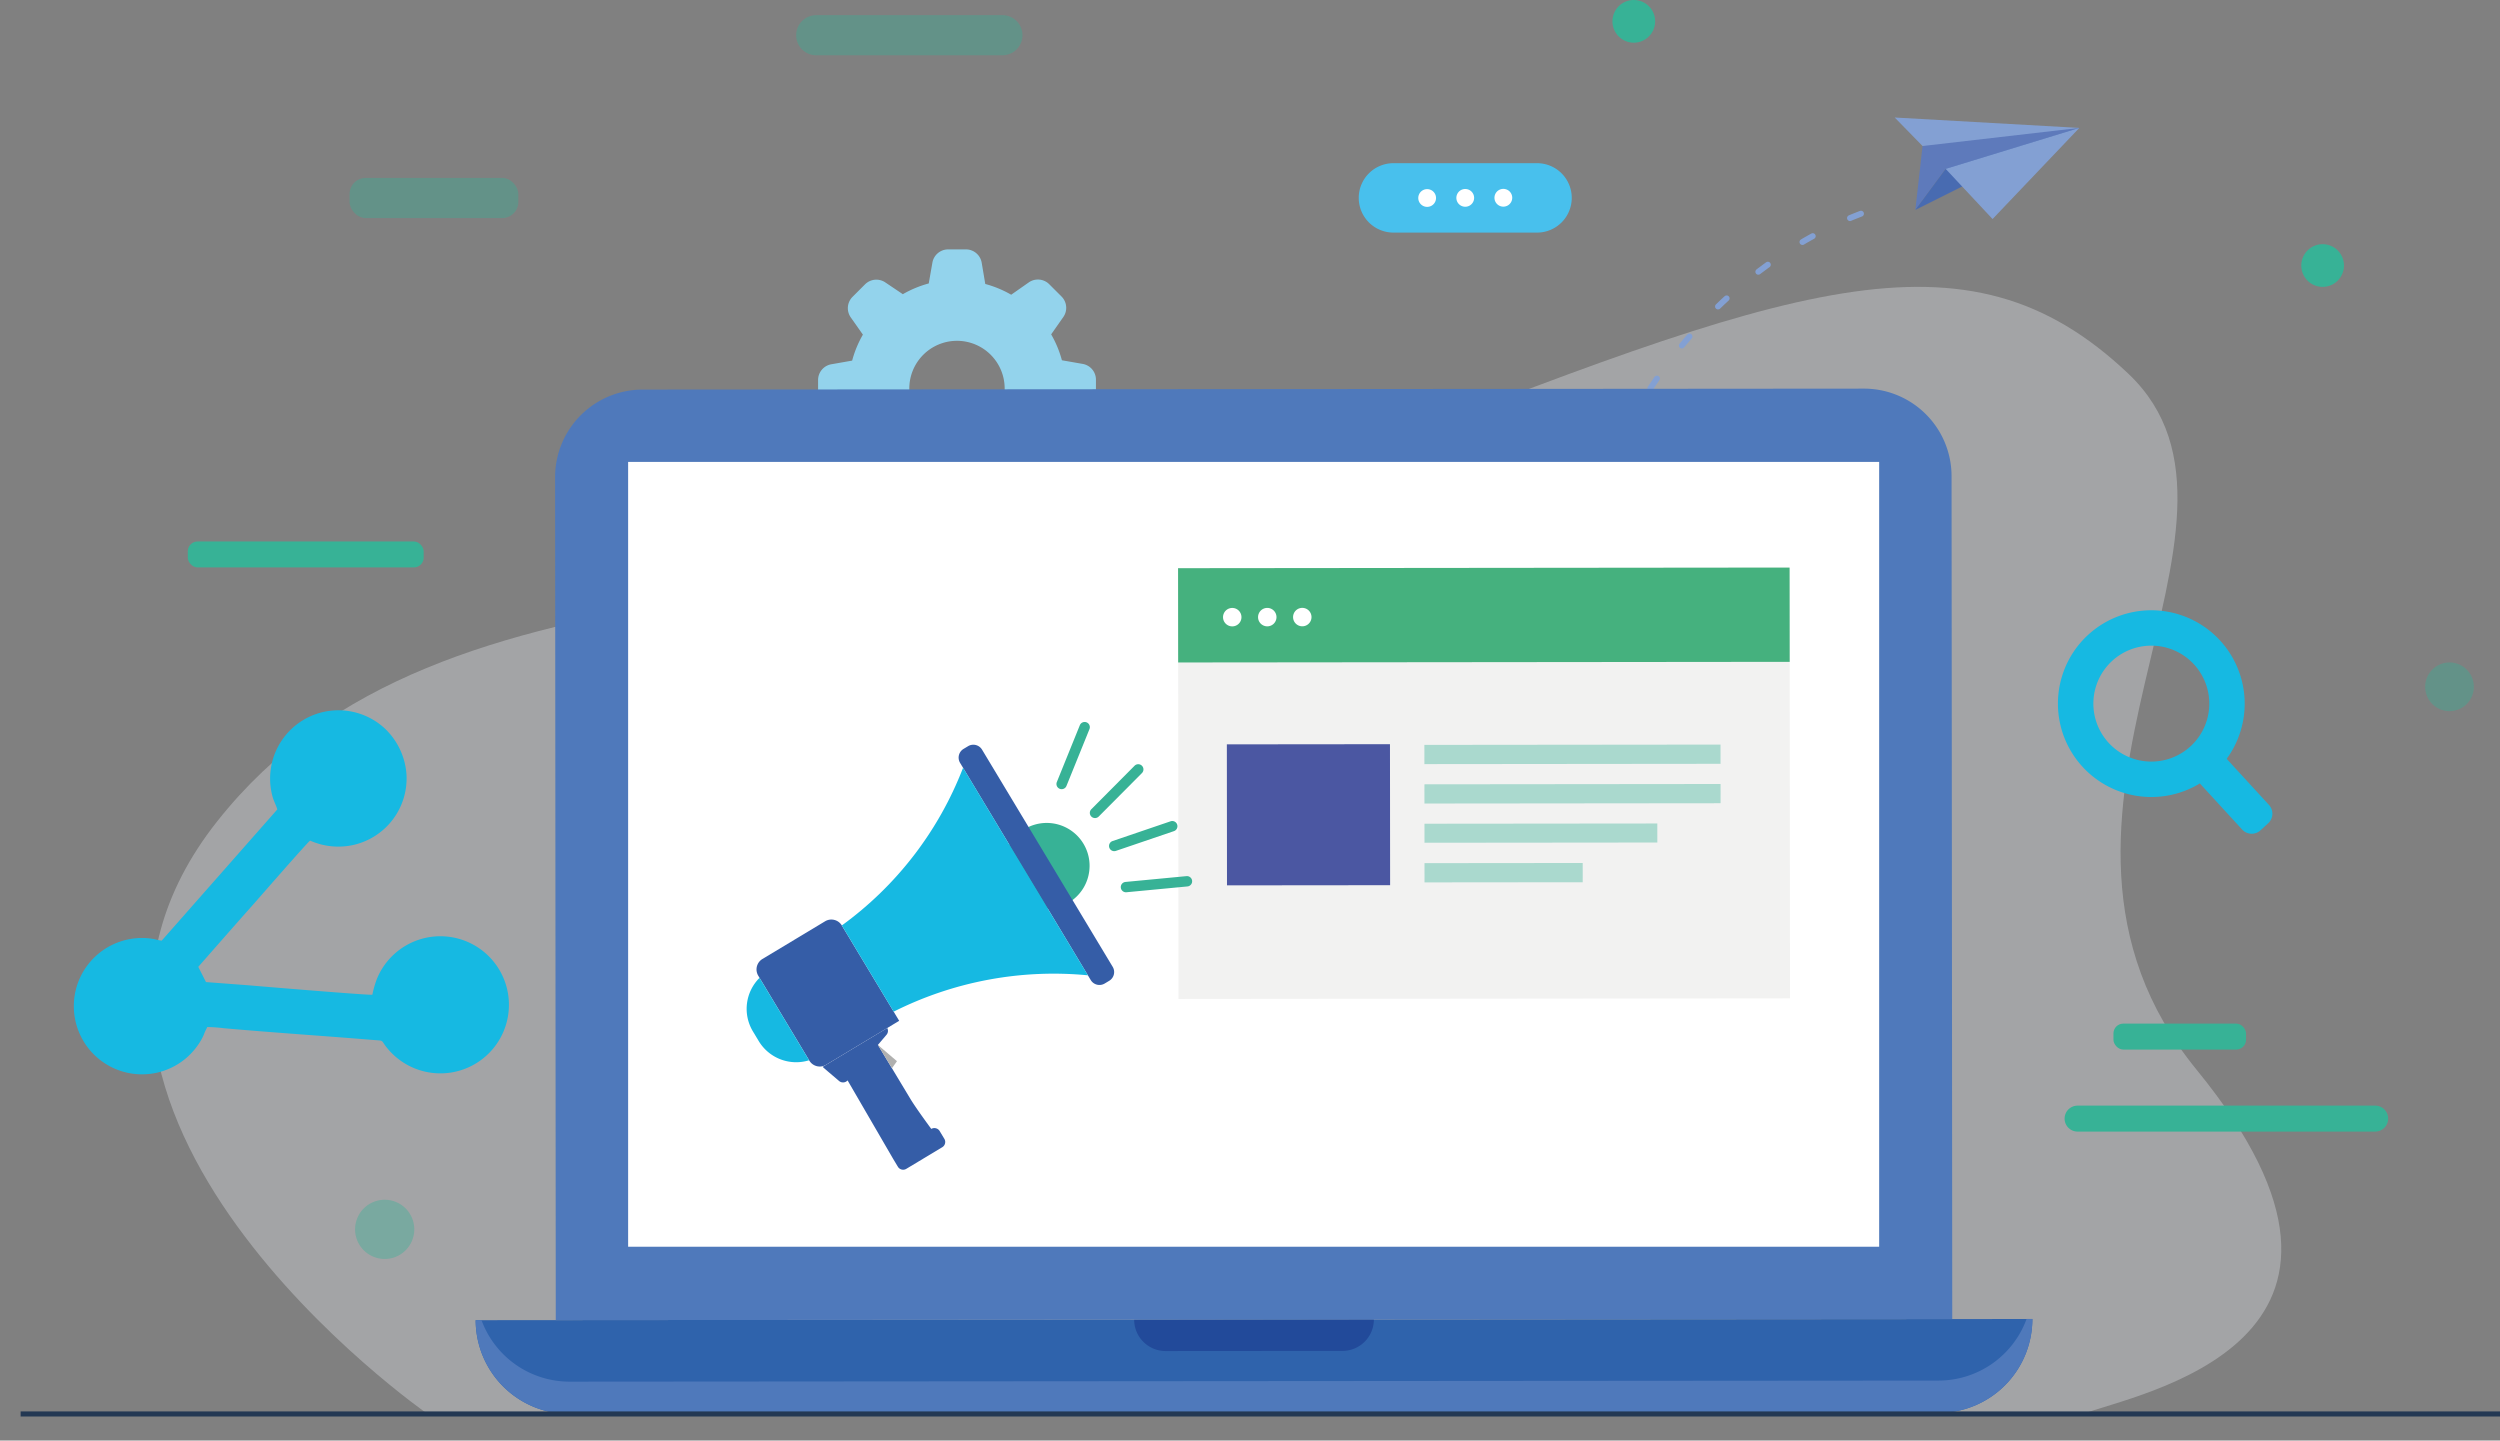 <svg xmlns="http://www.w3.org/2000/svg" xmlns:xlink="http://www.w3.org/1999/xlink" width="430.29" height="247.939" viewBox="0 0 430.29 247.939"><rect x="0" y="0" width="430.29" height="247.939" fill="#808080" stroke="none"/><defs><style>.a,.d,.p{fill:none;}.b{clip-path:url(#a);}.c{fill:#dde1e6;}.c,.l{opacity:0.38;isolation:isolate;}.d{stroke:#83a0d3;stroke-linecap:round;stroke-linejoin:round;stroke-width:1.018px;stroke-dasharray:2.037 7.128;}.e{fill:#5e7abb;}.f{fill:#486bb1;}.g{fill:#83a0d3;}.h{fill:#48c0ed;}.i{fill:#fff;}.j{fill:#93d3ec;}.k,.l{fill:#37b296;}.m{fill:#2f63ac;}.n{fill:#4f79bb;}.o{fill:#224a9a;}.p{stroke:#233853;stroke-miterlimit:10;stroke-width:0.876px;}.q,.v{fill:#16b9e2;}.q{fill-rule:evenodd;}.r{fill:#f2f2f1;}.s{fill:#45b17e;}.t{fill:#4b57a2;}.u{fill:#355da7;}.w{fill:#b0b0af;}</style><clipPath id="a"><rect class="a" width="430.29" height="247.939"></rect></clipPath></defs><g transform="translate(-135.762 -250.775)"><g class="b" transform="translate(135.762 250.775)"><g transform="translate(3.552 0)"><g transform="translate(22.514 49.375)"><path class="c" d="M217.358,509.187S141.8,456.78,181.033,407.152s116.966-32,193.974-62.142,106.868-41.561,134.971-14.945C537.444,356.081,486.162,406.3,521.76,449.9c38.506,47.155-10.51,55.728-19.787,59.288Z" transform="translate(-169.738 -315.134)"></path></g><g transform="translate(240.556 20.224)"><path class="d" d="M453.951,392.068c20.879,7.395,32.021,12.451,28.606-6.488-8.428-46.72,24.323-81.371,52.928-89.133" transform="translate(-453.951 -281.633)"></path><g transform="translate(81.999)"><path class="e" d="M573.948,280.514c.084-.1-7.24,2.073-7.24,2.073l-1.243,11,5.221-7.063,8.516.657,14.49-7.712Z" transform="translate(-561.913 -277.68)"></path><path class="f" d="M593.69,279.473l-28.228,14.115,5.221-7.063Z" transform="translate(-561.912 -277.681)"></path><path class="g" d="M592.612,278.929l-31.777-1.792,4.793,4.908,26.984-3.119-23.005,7.054,8.074,8.632Z" transform="translate(-560.835 -277.137)"></path></g></g><g transform="translate(230.309 28.086)"><path class="h" d="M471.282,299.331H446.568a5.974,5.974,0,0,1-5.974-5.974h0a5.974,5.974,0,0,1,5.974-5.973h24.714a5.974,5.974,0,0,1,5.974,5.973h0A5.974,5.974,0,0,1,471.282,299.331Z" transform="translate(-440.594 -287.384)"></path><g transform="translate(10.247 4.424)"><path class="i" d="M457.007,294.729a1.528,1.528,0,1,1-1.534-1.524,1.528,1.528,0,0,1,1.534,1.524Z" transform="translate(-453.951 -293.164)"></path><path class="i" d="M465.552,294.7a1.528,1.528,0,1,1-1.534-1.523,1.528,1.528,0,0,1,1.534,1.523Z" transform="translate(-455.94 -293.158)"></path><path class="i" d="M474.1,294.675a1.529,1.529,0,1,1-1.534-1.524A1.529,1.529,0,0,1,474.1,294.675Z" transform="translate(-457.929 -293.151)"></path></g></g><path class="j" d="M364.856,326.439l-3.59-.628a18.584,18.584,0,0,0-1.85-4.46l2.091-2.984a2.753,2.753,0,0,0-.309-3.531l-2.147-2.148a2.755,2.755,0,0,0-3.531-.249l-2.984,2.09a18.6,18.6,0,0,0-4.46-1.85l-.618-3.668a2.754,2.754,0,0,0-2.663-2.285h-3.1a2.754,2.754,0,0,0-2.721,2.285l-.628,3.577a18.548,18.548,0,0,0-4.461,1.85l-2.974-2a2.756,2.756,0,0,0-3.534.309l-2.148,2.147a2.758,2.758,0,0,0-.309,3.531l2.092,2.974a18.582,18.582,0,0,0-1.85,4.47l-3.577.628a2.753,2.753,0,0,0-2.285,2.718v3.043a2.752,2.752,0,0,0,2.285,2.717l3.577.631a18.617,18.617,0,0,0,1.85,4.46l-2.092,2.974a2.758,2.758,0,0,0,.309,3.531l2.148,2.147a2.756,2.756,0,0,0,3.534.309l2.974-2.09a18.654,18.654,0,0,0,4.461,1.85l.628,3.577a2.752,2.752,0,0,0,2.72,2.285h3.085a2.751,2.751,0,0,0,2.72-2.285l.628-3.577a18.529,18.529,0,0,0,4.46-1.85l2.916,2.044a2.753,2.753,0,0,0,3.531-.309l2.148-2.148a2.755,2.755,0,0,0,.309-3.531l-2.092-3.005a18.555,18.555,0,0,0,1.85-4.46l3.59-.628a2.756,2.756,0,0,0,2.285-2.721v-3.04A2.756,2.756,0,0,0,364.856,326.439Zm-21.643,12.435a8.206,8.206,0,1,1,8.2-8.21v.05a8.207,8.207,0,0,1-8.206,8.161Z" transform="translate(-182.046 -263.802)"></path><g transform="translate(351.798 190.296)"><path class="k" d="M652.411,503.288H601.185a2.233,2.233,0,0,1-2.233-2.233h0a2.233,2.233,0,0,1,2.233-2.233h51.226a2.233,2.233,0,0,1,2.233,2.233h0a2.233,2.233,0,0,1-2.233,2.233Z" transform="translate(-598.952 -498.821)"></path></g><rect class="l" width="29.048" height="6.911" rx="2.771" transform="translate(56.614 30.624)"></rect><path class="l" d="M349.881,261.081H317.834a3.453,3.453,0,0,1-3.452-3.452h0a3.453,3.453,0,0,1,3.452-3.452h32.047a3.453,3.453,0,0,1,3.452,3.452h0A3.453,3.453,0,0,1,349.881,261.081Z" transform="translate(-180.901 -251.567)"></path><g transform="translate(28.769 93.197)"><rect class="k" width="40.598" height="4.466" rx="1.692"></rect></g><rect class="k" width="22.82" height="4.467" rx="1.692" transform="translate(360.207 176.18)"></rect><g transform="translate(392.539 42.028)"><path class="k" d="M659.4,309.231a3.673,3.673,0,1,1-3.673-3.673h0a3.672,3.672,0,0,1,3.672,3.672Z" transform="translate(-652.057 -305.558)"></path></g><path class="k" d="M504.861,254.448a3.673,3.673,0,1,1-3.673-3.673h0a3.672,3.672,0,0,1,3.673,3.672Z" transform="translate(-223.538 -250.775)"></path><path class="l" d="M225.615,525.041a5.095,5.095,0,1,1-5.095-5.1,5.095,5.095,0,0,1,5.095,5.1Z" transform="translate(-157.861 -313.444)"></path><path class="l" d="M688.227,403.589a4.189,4.189,0,1,1-4.189-4.19,4.19,4.19,0,0,1,4.189,4.19Z" transform="translate(-265.989 -285.378)"></path><g transform="translate(78.317 66.889)"><g transform="translate(0 160.122)"><path class="m" d="M494.264,562.85l-235.617.185a16.159,16.159,0,0,1-16.171-16.142h0l267.933-.209h0A16.157,16.157,0,0,1,494.264,562.85Z" transform="translate(-242.477 -546.679)"></path><path class="n" d="M494.26,557.286l-235.617.185a16.151,16.151,0,0,1-15.163-10.587h-1a16.158,16.158,0,0,0,16.171,16.145l235.617-.185a16.157,16.157,0,0,0,16.148-16.166h-1A16.15,16.15,0,0,1,494.26,557.286Z" transform="translate(-242.477 -546.678)"></path><path class="o" d="M426.064,552.206l-30.441.024a5.407,5.407,0,0,1-5.413-5.4v0h0l41.26-.032h0A5.41,5.41,0,0,1,426.064,552.206Z" transform="translate(-276.872 -546.705)"></path></g><g transform="translate(13.674)"><path class="n" d="M500.772,498.1l-240.357.187L260.3,353.21a15.069,15.069,0,0,1,15.057-15.082h0l210.216-.165a15.068,15.068,0,0,1,15.08,15.057h0Z" transform="translate(-260.301 -337.963)"></path><rect class="i" width="215.322" height="135.079" transform="translate(12.569 12.614)"></rect></g></g><line class="p" x2="426.738" transform="translate(0 243.366)"></line><g transform="translate(9.136 122.253)"><path class="q" d="M187.344,427.189,167.45,449.771c-.466-.035-1.059-.231-1.557-.308a11.734,11.734,0,1,0,5.814,20.484,12.136,12.136,0,0,0,2.154-2.464,10.575,10.575,0,0,0,.761-1.35,11.683,11.683,0,0,1,.677-1.491,26.325,26.325,0,0,1,2.862.209c8.487.752,17.321,1.332,25.78,2.025,1.94.16,1.1-.057,2.367,1.455a11.8,11.8,0,1,0-1.837-11.942,17.318,17.318,0,0,0-.769,2.693c-.513.126-20.043-1.511-21.458-1.634l-7.178-.542-1.327-2.62c3.188-3.626,6.324-7.219,9.582-10.876.591-.663,9.2-10.557,9.669-10.852a11.9,11.9,0,0,0,7.562.72,11.747,11.747,0,0,0,9.024-12.091,12.017,12.017,0,0,0-3.792-7.985,11.754,11.754,0,0,0-19.3,11.646C186.7,425.722,187.1,426.375,187.344,427.189Z" transform="translate(-152.301 -410.128)"></path></g><g transform="translate(350.651 105.028)"><path class="q" d="M602.665,391.907A16.077,16.077,0,0,1,626.5,413.254l7.284,7.939a2.233,2.233,0,0,1-.135,3.147l-1.334,1.224a2.233,2.233,0,0,1-3.147-.135l-7.284-7.94a16.077,16.077,0,0,1-19.222-25.582Zm4.124,4.495a9.976,9.976,0,1,0,14.095.606A9.976,9.976,0,0,0,606.789,396.4Z" transform="translate(-597.458 -387.676)"></path></g><g transform="translate(199.213 97.687)"><rect class="r" width="105.252" height="74.143" transform="matrix(1, -0.001, 0.001, 1, 0, 0.109)"></rect><rect class="s" width="105.252" height="16.225" transform="translate(0 0.109) rotate(-0.059)"></rect><rect class="l" width="50.971" height="3.31" transform="translate(42.394 30.519) rotate(-0.059)"></rect><rect class="l" width="50.971" height="3.31" transform="translate(42.401 37.304) rotate(-0.059)"></rect><rect class="l" width="40.079" height="3.277" transform="matrix(1, -0.001, 0.001, 1, 42.408, 44.089)"></rect><rect class="l" width="27.23" height="3.313" transform="matrix(1, -0.001, 0.001, 1, 42.415, 50.874)"></rect><rect class="t" width="28.076" height="24.269" transform="matrix(1, -0.001, 0.001, 1, 8.396, 30.428)"></rect><g transform="translate(7.739 6.938)"><path class="i" d="M413.321,388.753a1.586,1.586,0,1,1-1.587-1.584A1.586,1.586,0,0,1,413.321,388.753Z" transform="translate(-410.149 -387.156)"></path><path class="i" d="M421.178,388.745a1.586,1.586,0,1,1-1.587-1.584A1.586,1.586,0,0,1,421.178,388.745Z" transform="translate(-411.978 -387.154)"></path><path class="i" d="M429.035,388.737a1.586,1.586,0,1,1-1.588-1.585A1.586,1.586,0,0,1,429.035,388.737Z" transform="translate(-413.808 -387.152)"></path></g></g><g transform="translate(124.955 124.263)"><g transform="translate(0 3.918)"><g transform="translate(44.265 13.459)"><path class="k" d="M375.465,440.825a7.381,7.381,0,1,1-9.073-5.16A7.38,7.38,0,0,1,375.465,440.825Z" transform="translate(-360.966 -435.4)"></path></g><g transform="translate(1.703)"><path class="u" d="M377.352,456.085a1.752,1.752,0,0,1-.6,2.4l-.782.471a1.752,1.752,0,0,1-2.4-.6l-22.49-37.383a1.754,1.754,0,0,1,.6-2.4l.783-.47a1.752,1.752,0,0,1,2.4.6Z" transform="translate(-316.047 -417.856)"></path><path class="u" d="M330.042,474.505l-12.585,7.571a2.1,2.1,0,0,1-2.878-.717l-8.793-14.616a2.1,2.1,0,0,1,.716-2.877l10.79-6.491a2.1,2.1,0,0,1,2.877.717Z" transform="translate(-305.488 -426.988)"></path></g><g transform="translate(0 3.961)"><path class="v" d="M305.491,470.156a7.522,7.522,0,0,0-1.16,9.184l1.036,1.722a7.519,7.519,0,0,0,8.656,3.278Z" transform="translate(-303.268 -433.994)"></path><path class="v" d="M324.624,450.164,333.547,465a61.31,61.31,0,0,1,33.436-6.254L345.494,423.02A60.364,60.364,0,0,1,324.624,450.164Z" transform="translate(-308.24 -423.02)"></path></g><g transform="translate(13.109 48.754)"><path class="u" d="M320.355,488.078a1.122,1.122,0,0,0,.137.177l2.671,2.275a1.049,1.049,0,0,0,1.46-.106l7.846,13.514.293.487.522.868a1.051,1.051,0,0,0,1.437.358l6.2-3.728a1.053,1.053,0,0,0,.358-1.437l-.816-1.355a1.07,1.07,0,0,0-1.437-.358s-2.588-3.494-3.572-5.131c-1.24-2.059-4.528-7.525-5.612-9.33l1.482-1.74a1.047,1.047,0,0,0,.126-1.168Z" transform="translate(-320.355 -481.406)"></path></g><g transform="translate(22.592 51.662)"><path class="w" d="M332.717,485.2,336,488l-.861,1.216Z" transform="translate(-332.717 -485.196)"></path></g></g><g transform="translate(53.326)"><path class="k" d="M378.458,413.978l-3.959,9.78a.894.894,0,0,1-1.164.493h0a.893.893,0,0,1-.493-1.163l3.959-9.78a.893.893,0,0,1,1.164-.492h0A.893.893,0,0,1,378.458,413.978Z" transform="translate(-372.777 -412.749)"></path><path class="k" d="M389.23,423.755l-7.44,7.48a.894.894,0,0,1-1.264,0h0a.893.893,0,0,1,0-1.264l7.439-7.481a.894.894,0,0,1,1.264,0h0A.893.893,0,0,1,389.23,423.755Z" transform="translate(-374.52 -414.957)"></path><path class="k" d="M395.743,436.711l-9.989,3.4a.893.893,0,0,1-1.133-.559h0a.893.893,0,0,1,.558-1.133l9.988-3.4a.893.893,0,0,1,1.134.558h0A.893.893,0,0,1,395.743,436.711Z" transform="translate(-375.524 -417.923)"></path><path class="k" d="M398.686,449.107l-10.5,1a.893.893,0,0,1-.974-.8h0a.894.894,0,0,1,.8-.974l10.5-1a.894.894,0,0,1,.974.806h0A.893.893,0,0,1,398.686,449.107Z" transform="translate(-376.136 -420.799)"></path></g></g></g></g></g></svg>